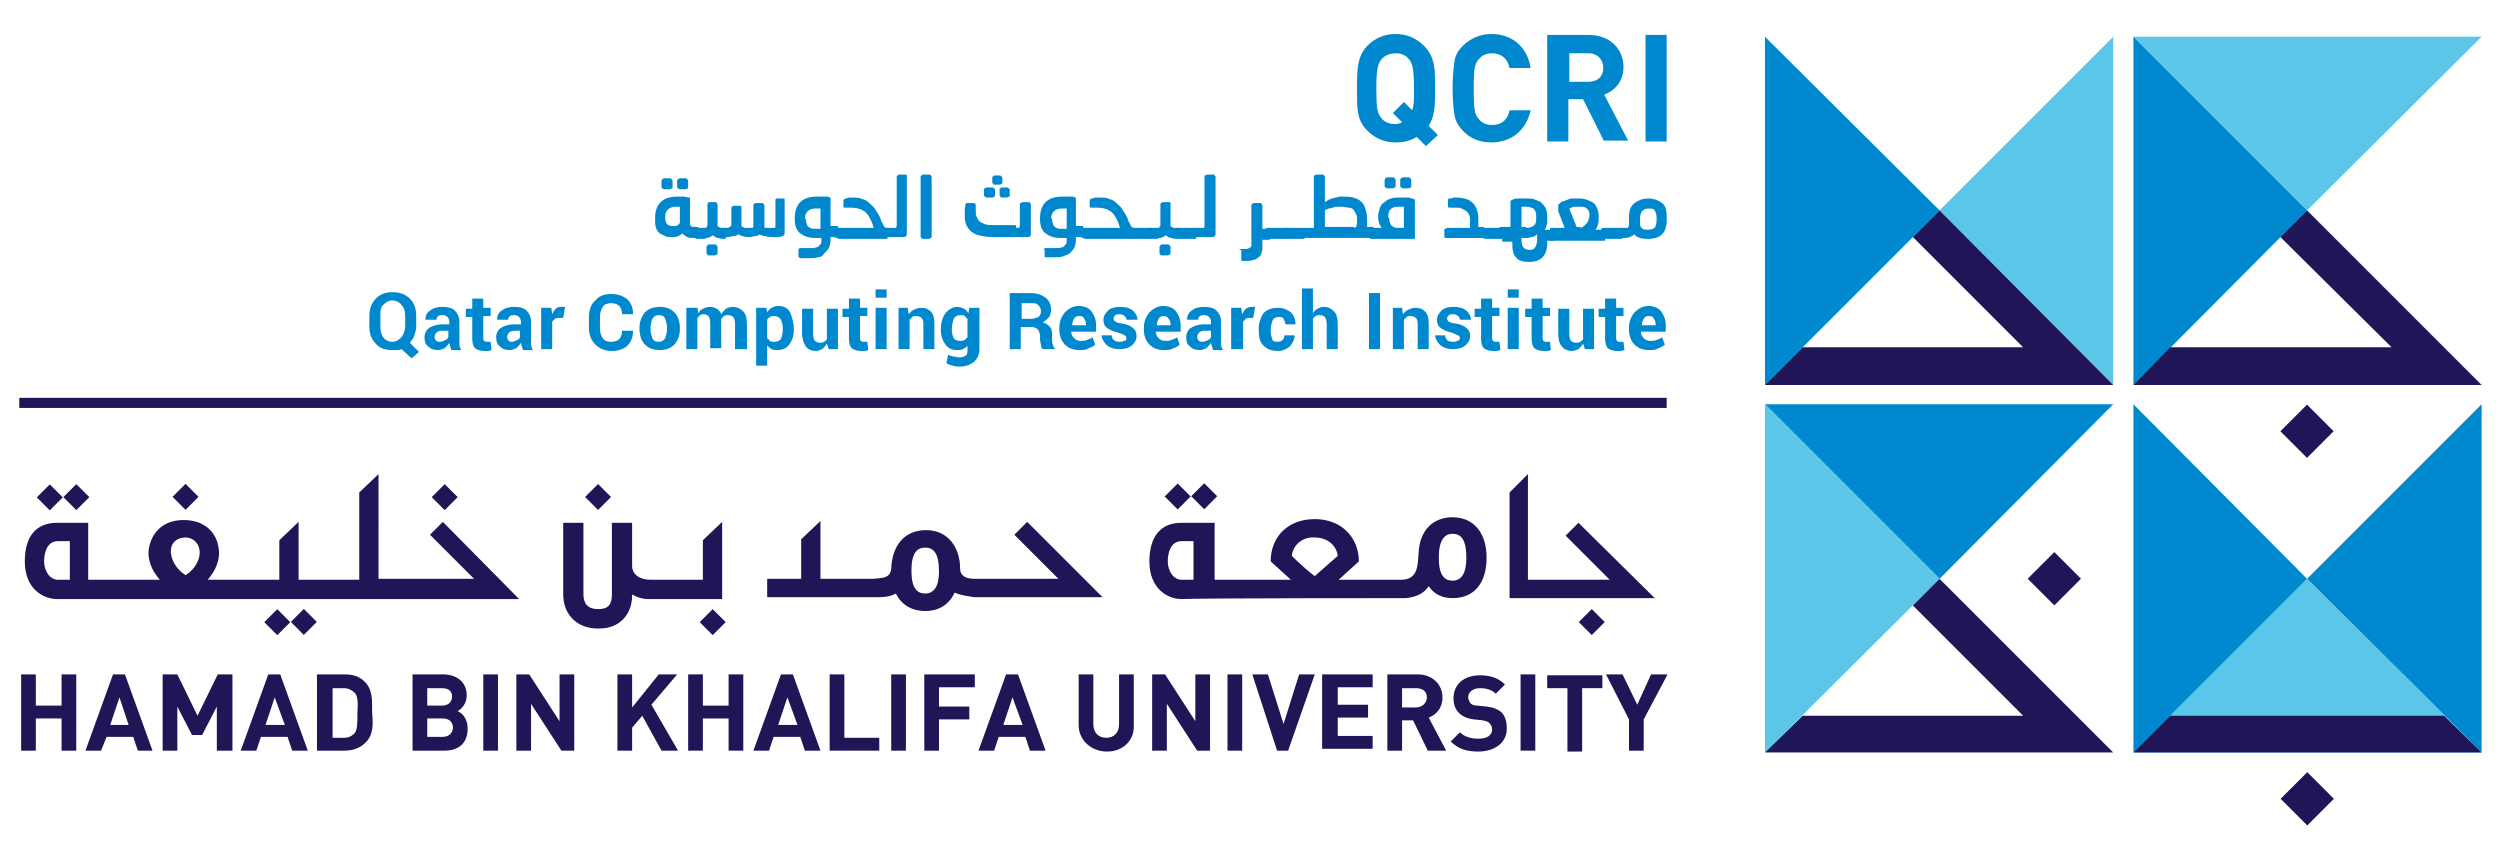 <?xml version="1.0" encoding="utf-8"?>
<!-- Generator: Adobe Illustrator 21.0.2, SVG Export Plug-In . SVG Version: 6.00 Build 0)  -->
<svg version="1.1" id="Layer_1" xmlns="http://www.w3.org/2000/svg" xmlns:xlink="http://www.w3.org/1999/xlink" x="0px" y="0px"
	 viewBox="0 0 272.1 93.5" style="enable-background:new 0 0 272.1 93.5;" xml:space="preserve">
<style type="text/css">
	.st0{fill:#0088CE;}
	.st1{fill:#1E1656;}
	.st2{fill:#5BC6E8;}
</style>
<g>
	<g>
		<path class="st0" d="M45.3,35.5c0,0.4-0.1,0.7-0.2,1s-0.3,0.6-0.5,0.8l1,1L44.8,39L43.7,38c-0.2,0.1-0.3,0.1-0.5,0.1
			c-0.2,0-0.3,0-0.5,0c-0.8,0-1.4-0.2-1.8-0.7c-0.5-0.5-0.7-1.1-0.7-1.9v-1.1c0-0.7,0.2-1.4,0.7-1.9c0.5-0.5,1.1-0.7,1.8-0.7
			c0.8,0,1.4,0.2,1.9,0.7c0.5,0.5,0.7,1.1,0.7,1.9V35.5z M44.1,34.4c0-0.5-0.1-0.9-0.4-1.2c-0.2-0.3-0.6-0.5-1-0.5
			c-0.4,0-0.7,0.2-1,0.5s-0.3,0.7-0.3,1.2v1.1c0,0.5,0.1,0.9,0.3,1.2c0.2,0.3,0.6,0.5,1,0.5c0.4,0,0.7-0.2,1-0.5
			c0.2-0.3,0.4-0.7,0.4-1.2V34.4z"/>
		<path class="st0" d="M49.1,38c0-0.1-0.1-0.2-0.1-0.3c0-0.1-0.1-0.2-0.1-0.4c-0.1,0.2-0.3,0.4-0.5,0.6c-0.2,0.1-0.5,0.2-0.7,0.2
			c-0.5,0-0.8-0.1-1.1-0.4c-0.3-0.2-0.4-0.6-0.4-1c0-0.4,0.2-0.8,0.5-1s0.8-0.4,1.5-0.4h0.7V35c0-0.2-0.1-0.4-0.2-0.5
			c-0.1-0.1-0.3-0.2-0.5-0.2c-0.2,0-0.4,0-0.5,0.1c-0.1,0.1-0.2,0.2-0.2,0.4l-1.2,0l0,0c0-0.4,0.1-0.7,0.5-1s0.8-0.4,1.4-0.4
			c0.5,0,1,0.1,1.3,0.4c0.3,0.3,0.5,0.7,0.5,1.2v1.9c0,0.2,0,0.4,0,0.6c0,0.2,0.1,0.4,0.2,0.6H49.1z M47.9,37.2
			c0.2,0,0.4-0.1,0.6-0.2c0.2-0.1,0.3-0.2,0.3-0.4v-0.6h-0.7c-0.3,0-0.5,0.1-0.6,0.2c-0.1,0.1-0.2,0.3-0.2,0.5
			c0,0.2,0.1,0.3,0.2,0.4C47.6,37.2,47.8,37.2,47.9,37.2z"/>
		<path class="st0" d="M52.6,32.4v1.1h0.8v0.9h-0.8v2.3c0,0.2,0,0.3,0.1,0.4c0.1,0.1,0.2,0.1,0.3,0.1c0.1,0,0.1,0,0.2,0
			c0,0,0.1,0,0.2,0l0.1,0.9c-0.1,0-0.2,0.1-0.4,0.1c-0.1,0-0.2,0-0.4,0c-0.4,0-0.7-0.1-1-0.3c-0.2-0.2-0.3-0.6-0.3-1.1v-2.3h-0.7
			v-0.9h0.7v-1.1H52.6z"/>
		<path class="st0" d="M56.9,38c0-0.1-0.1-0.2-0.1-0.3c0-0.1-0.1-0.2-0.1-0.4c-0.1,0.2-0.3,0.4-0.5,0.6c-0.2,0.1-0.5,0.2-0.7,0.2
			c-0.5,0-0.8-0.1-1.1-0.4c-0.3-0.2-0.4-0.6-0.4-1c0-0.4,0.2-0.8,0.5-1s0.8-0.4,1.5-0.4h0.7V35c0-0.2-0.1-0.4-0.2-0.5
			c-0.1-0.1-0.3-0.2-0.5-0.2c-0.2,0-0.4,0-0.5,0.1c-0.1,0.1-0.2,0.2-0.2,0.4l-1.2,0l0,0c0-0.4,0.1-0.7,0.5-1
			c0.4-0.3,0.8-0.4,1.4-0.4c0.5,0,1,0.1,1.3,0.4s0.5,0.7,0.5,1.2v1.9c0,0.2,0,0.4,0,0.6c0,0.2,0.1,0.4,0.2,0.6H56.9z M55.7,37.2
			c0.2,0,0.4-0.1,0.6-0.2c0.2-0.1,0.3-0.2,0.3-0.4v-0.6H56c-0.3,0-0.5,0.1-0.6,0.2c-0.1,0.1-0.2,0.3-0.2,0.5c0,0.2,0.1,0.3,0.2,0.4
			C55.4,37.2,55.6,37.2,55.7,37.2z"/>
		<path class="st0" d="M61.3,34.6l-0.4,0c-0.2,0-0.3,0-0.5,0.1c-0.1,0.1-0.2,0.2-0.3,0.3V38h-1.2v-4.5H60l0.1,0.7
			c0.1-0.2,0.2-0.4,0.4-0.6s0.4-0.2,0.6-0.2c0.1,0,0.1,0,0.2,0c0.1,0,0.1,0,0.2,0L61.3,34.6z"/>
		<path class="st0" d="M68.9,36L68.9,36c0,0.7-0.2,1.2-0.6,1.6c-0.4,0.4-1,0.6-1.7,0.6c-0.7,0-1.3-0.2-1.8-0.7
			c-0.5-0.5-0.7-1.1-0.7-1.8v-1.2c0-0.7,0.2-1.4,0.7-1.8c0.4-0.5,1-0.7,1.7-0.7c0.8,0,1.3,0.2,1.8,0.6c0.4,0.4,0.6,0.9,0.6,1.6l0,0
			h-1.2c0-0.4-0.1-0.7-0.3-0.9c-0.2-0.2-0.5-0.3-0.9-0.3c-0.4,0-0.7,0.1-0.9,0.4c-0.2,0.3-0.3,0.7-0.3,1.1v1.2
			c0,0.5,0.1,0.8,0.3,1.1c0.2,0.3,0.5,0.4,0.9,0.4c0.4,0,0.7-0.1,0.9-0.3c0.2-0.2,0.3-0.5,0.3-0.9H68.9z"/>
		<path class="st0" d="M69.6,35.7c0-0.7,0.2-1.2,0.6-1.7c0.4-0.4,0.9-0.6,1.6-0.6c0.7,0,1.2,0.2,1.6,0.6c0.4,0.4,0.6,1,0.6,1.7v0.1
			c0,0.7-0.2,1.2-0.6,1.7c-0.4,0.4-0.9,0.6-1.6,0.6c-0.7,0-1.2-0.2-1.6-0.6C69.8,37.1,69.6,36.5,69.6,35.7L69.6,35.7z M70.8,35.8
			c0,0.4,0.1,0.7,0.2,1c0.1,0.3,0.4,0.4,0.7,0.4c0.3,0,0.5-0.1,0.7-0.4c0.1-0.3,0.2-0.6,0.2-1v-0.1c0-0.4-0.1-0.7-0.2-1
			c-0.1-0.3-0.4-0.4-0.7-0.4c-0.3,0-0.5,0.1-0.7,0.4C70.9,35,70.8,35.3,70.8,35.8L70.8,35.8z"/>
		<path class="st0" d="M75.9,33.5l0.1,0.6c0.1-0.2,0.3-0.4,0.5-0.5c0.2-0.1,0.5-0.2,0.8-0.2c0.3,0,0.5,0.1,0.7,0.2
			c0.2,0.1,0.4,0.3,0.5,0.6c0.1-0.2,0.3-0.4,0.5-0.6c0.2-0.1,0.5-0.2,0.8-0.2c0.4,0,0.8,0.2,1.1,0.5c0.3,0.3,0.4,0.8,0.4,1.4V38H80
			v-2.8c0-0.3-0.1-0.6-0.2-0.7c-0.1-0.1-0.3-0.2-0.5-0.2c-0.2,0-0.3,0-0.5,0.1c-0.1,0.1-0.2,0.2-0.3,0.3c0,0.1,0,0.1,0,0.1
			c0,0,0,0.1,0,0.1v3h-1.2v-2.8c0-0.3-0.1-0.6-0.2-0.7c-0.1-0.1-0.3-0.2-0.5-0.2c-0.2,0-0.3,0-0.4,0.1c-0.1,0.1-0.2,0.2-0.3,0.3V38
			h-1.2v-4.5H75.9z"/>
		<path class="st0" d="M86.4,35.9c0,0.7-0.2,1.2-0.5,1.6c-0.3,0.4-0.7,0.6-1.3,0.6c-0.2,0-0.5,0-0.6-0.1c-0.2-0.1-0.3-0.2-0.5-0.4
			v2.2h-1.2v-6.3h1.1l0.1,0.5c0.1-0.2,0.3-0.4,0.5-0.5c0.2-0.1,0.4-0.2,0.7-0.2c0.6,0,1,0.2,1.3,0.7C86.2,34.5,86.4,35.1,86.4,35.9
			L86.4,35.9z M85.2,35.8c0-0.4-0.1-0.8-0.2-1s-0.4-0.4-0.7-0.4c-0.2,0-0.3,0-0.5,0.1s-0.2,0.2-0.3,0.3v2c0.1,0.1,0.2,0.2,0.3,0.3
			c0.1,0.1,0.3,0.1,0.5,0.1c0.3,0,0.5-0.1,0.7-0.3C85.1,36.6,85.2,36.3,85.2,35.8L85.2,35.8z"/>
		<path class="st0" d="M90,37.4c-0.1,0.2-0.3,0.4-0.5,0.6c-0.2,0.1-0.5,0.2-0.7,0.2c-0.5,0-0.9-0.2-1.1-0.5s-0.4-0.8-0.4-1.4v-2.7
			h1.2v2.8c0,0.3,0.1,0.6,0.2,0.7c0.1,0.1,0.3,0.2,0.5,0.2c0.2,0,0.4,0,0.5-0.1c0.1-0.1,0.3-0.2,0.3-0.3v-3.3h1.2V38h-1L90,37.4z"/>
		<path class="st0" d="M93.6,32.4v1.1h0.8v0.9h-0.8v2.3c0,0.2,0,0.3,0.1,0.4c0.1,0.1,0.2,0.1,0.3,0.1c0.1,0,0.1,0,0.2,0
			c0,0,0.1,0,0.2,0l0.1,0.9c-0.1,0-0.2,0.1-0.4,0.1c-0.1,0-0.2,0-0.4,0c-0.4,0-0.7-0.1-1-0.3c-0.2-0.2-0.3-0.6-0.3-1.1v-2.3h-0.7
			v-0.9h0.7v-1.1H93.6z"/>
		<path class="st0" d="M96.5,32.4h-1.2v-0.9h1.2V32.4z M96.5,38h-1.2v-4.5h1.2V38z"/>
		<path class="st0" d="M98.8,33.5l0.1,0.7c0.2-0.2,0.3-0.4,0.6-0.5c0.2-0.1,0.5-0.2,0.7-0.2c0.5,0,0.8,0.1,1.1,0.4
			c0.3,0.3,0.4,0.7,0.4,1.4V38h-1.2v-2.8c0-0.3-0.1-0.5-0.2-0.6c-0.1-0.1-0.3-0.2-0.6-0.2c-0.2,0-0.3,0-0.4,0.1s-0.2,0.2-0.3,0.3V38
			h-1.2v-4.5H98.8z"/>
		<path class="st0" d="M102.4,35.8c0-0.7,0.2-1.3,0.5-1.7c0.3-0.4,0.8-0.7,1.3-0.7c0.3,0,0.5,0.1,0.7,0.2c0.2,0.1,0.4,0.3,0.5,0.5
			l0.1-0.6h1.1V38c0,0.6-0.2,1-0.6,1.4c-0.4,0.3-0.9,0.5-1.6,0.5c-0.2,0-0.5,0-0.7-0.1c-0.3-0.1-0.5-0.1-0.7-0.3l0.2-0.9
			c0.2,0.1,0.4,0.2,0.6,0.2c0.2,0,0.4,0.1,0.6,0.1c0.3,0,0.6-0.1,0.7-0.2c0.2-0.1,0.2-0.4,0.2-0.7v-0.4c-0.1,0.2-0.3,0.3-0.5,0.4
			c-0.2,0.1-0.4,0.1-0.6,0.1c-0.6,0-1-0.2-1.3-0.6C102.6,37.1,102.4,36.6,102.4,35.8L102.4,35.8z M103.6,35.9c0,0.4,0.1,0.7,0.2,0.9
			c0.1,0.2,0.4,0.3,0.7,0.3c0.2,0,0.3,0,0.5-0.1c0.1-0.1,0.2-0.2,0.3-0.3v-2c-0.1-0.1-0.2-0.2-0.3-0.3c-0.1-0.1-0.3-0.1-0.5-0.1
			c-0.3,0-0.5,0.1-0.7,0.4C103.7,35,103.6,35.4,103.6,35.9L103.6,35.9z"/>
		<path class="st0" d="M111.1,35.6V38h-1.2v-6.1h2.3c0.7,0,1.2,0.2,1.6,0.5c0.4,0.3,0.6,0.8,0.6,1.3c0,0.3-0.1,0.6-0.2,0.8
			c-0.2,0.2-0.4,0.4-0.7,0.6c0.4,0.1,0.6,0.3,0.8,0.5c0.2,0.2,0.2,0.6,0.2,0.9V37c0,0.2,0,0.3,0.1,0.5c0,0.2,0.1,0.3,0.2,0.4V38
			h-1.3c-0.1-0.1-0.2-0.2-0.2-0.4c0-0.2-0.1-0.4-0.1-0.6v-0.4c0-0.3-0.1-0.5-0.2-0.7c-0.2-0.2-0.4-0.3-0.7-0.3H111.1z M111.1,34.7
			h1.1c0.3,0,0.6-0.1,0.8-0.2c0.2-0.1,0.3-0.4,0.3-0.6c0-0.3-0.1-0.5-0.3-0.7c-0.2-0.2-0.4-0.2-0.7-0.2h-1.1V34.7z"/>
		<path class="st0" d="M117.5,38.1c-0.7,0-1.2-0.2-1.6-0.6c-0.4-0.4-0.6-1-0.6-1.6v-0.2c0-0.7,0.2-1.2,0.6-1.7
			c0.4-0.4,0.9-0.7,1.5-0.7c0.6,0,1.1,0.2,1.4,0.6c0.3,0.4,0.5,0.9,0.5,1.5v0.7h-2.7l0,0c0,0.3,0.1,0.5,0.3,0.7
			c0.2,0.2,0.4,0.3,0.7,0.3c0.3,0,0.5,0,0.7-0.1c0.2-0.1,0.4-0.1,0.6-0.3l0.3,0.8c-0.2,0.2-0.4,0.3-0.7,0.4
			C118.2,38.1,117.9,38.1,117.5,38.1z M117.4,34.4c-0.2,0-0.4,0.1-0.5,0.3c-0.1,0.2-0.2,0.4-0.2,0.7l0,0h1.5v-0.1
			c0-0.3-0.1-0.5-0.2-0.6C117.9,34.4,117.7,34.4,117.4,34.4z"/>
		<path class="st0" d="M122.6,36.8c0-0.1-0.1-0.3-0.2-0.3c-0.1-0.1-0.4-0.2-0.7-0.3c-0.5-0.1-0.9-0.3-1.2-0.5
			c-0.3-0.2-0.4-0.5-0.4-0.9c0-0.4,0.2-0.7,0.5-1c0.3-0.3,0.8-0.4,1.3-0.4c0.6,0,1,0.1,1.4,0.4c0.3,0.3,0.5,0.6,0.5,1l0,0h-1.2
			c0-0.2-0.1-0.3-0.2-0.4c-0.1-0.1-0.3-0.2-0.5-0.2c-0.2,0-0.4,0-0.5,0.1c-0.1,0.1-0.2,0.2-0.2,0.4c0,0.1,0.1,0.3,0.2,0.3
			c0.1,0.1,0.4,0.2,0.7,0.2c0.6,0.1,1,0.3,1.2,0.5c0.3,0.2,0.4,0.5,0.4,0.9c0,0.4-0.2,0.7-0.5,1c-0.4,0.3-0.8,0.4-1.4,0.4
			c-0.6,0-1.1-0.2-1.4-0.5s-0.5-0.7-0.5-1l0,0h1.1c0,0.2,0.1,0.4,0.2,0.5c0.2,0.1,0.3,0.2,0.6,0.2c0.2,0,0.4,0,0.5-0.1
			C122.6,37.1,122.6,36.9,122.6,36.8z"/>
		<path class="st0" d="M126.7,38.1c-0.7,0-1.2-0.2-1.6-0.6c-0.4-0.4-0.6-1-0.6-1.6v-0.2c0-0.7,0.2-1.2,0.6-1.7
			c0.4-0.4,0.9-0.7,1.5-0.7c0.6,0,1.1,0.2,1.4,0.6c0.3,0.4,0.5,0.9,0.5,1.5v0.7h-2.7l0,0c0,0.3,0.1,0.5,0.3,0.7
			c0.2,0.2,0.4,0.3,0.7,0.3c0.3,0,0.5,0,0.7-0.1c0.2-0.1,0.4-0.1,0.6-0.3l0.3,0.8c-0.2,0.2-0.4,0.3-0.7,0.4
			C127.4,38.1,127.1,38.1,126.7,38.1z M126.6,34.4c-0.2,0-0.4,0.1-0.5,0.3c-0.1,0.2-0.2,0.4-0.2,0.7l0,0h1.5v-0.1
			c0-0.3-0.1-0.5-0.2-0.6C127,34.4,126.8,34.4,126.6,34.4z"/>
		<path class="st0" d="M132,38c0-0.1-0.1-0.2-0.1-0.3c0-0.1-0.1-0.2-0.1-0.4c-0.1,0.2-0.3,0.4-0.5,0.6c-0.2,0.1-0.5,0.2-0.7,0.2
			c-0.5,0-0.8-0.1-1.1-0.4c-0.3-0.2-0.4-0.6-0.4-1c0-0.4,0.2-0.8,0.5-1c0.3-0.2,0.8-0.4,1.5-0.4h0.7V35c0-0.2-0.1-0.4-0.2-0.5
			c-0.1-0.1-0.3-0.2-0.5-0.2c-0.2,0-0.4,0-0.5,0.1c-0.1,0.1-0.2,0.2-0.2,0.4l-1.2,0l0,0c0-0.4,0.1-0.7,0.5-1
			c0.4-0.3,0.8-0.4,1.4-0.4c0.5,0,1,0.1,1.3,0.4c0.3,0.3,0.5,0.7,0.5,1.2v1.9c0,0.2,0,0.4,0,0.6c0,0.2,0.1,0.4,0.2,0.6H132z
			 M130.9,37.2c0.2,0,0.4-0.1,0.6-0.2c0.2-0.1,0.3-0.2,0.3-0.4v-0.6h-0.7c-0.3,0-0.5,0.1-0.6,0.2c-0.1,0.1-0.2,0.3-0.2,0.5
			c0,0.2,0.1,0.3,0.2,0.4C130.6,37.2,130.7,37.2,130.9,37.2z"/>
		<path class="st0" d="M136.4,34.6l-0.4,0c-0.2,0-0.3,0-0.4,0.1c-0.1,0.1-0.2,0.2-0.3,0.3V38H134v-4.5h1.1l0.1,0.7
			c0.1-0.2,0.2-0.4,0.4-0.6c0.2-0.1,0.4-0.2,0.6-0.2c0.1,0,0.1,0,0.2,0s0.1,0,0.2,0L136.4,34.6z"/>
		<path class="st0" d="M139.1,37.2c0.2,0,0.4-0.1,0.5-0.2c0.1-0.1,0.2-0.3,0.2-0.5h1.1l0,0c0,0.5-0.2,0.8-0.5,1.2
			c-0.4,0.3-0.8,0.5-1.3,0.5c-0.7,0-1.2-0.2-1.6-0.6c-0.4-0.4-0.5-1-0.5-1.7v-0.1c0-0.7,0.2-1.2,0.5-1.7c0.4-0.4,0.9-0.6,1.6-0.6
			c0.6,0,1,0.2,1.4,0.5c0.3,0.3,0.5,0.7,0.5,1.3l0,0h-1.1c0-0.2-0.1-0.4-0.2-0.6c-0.1-0.2-0.3-0.2-0.5-0.2c-0.3,0-0.6,0.1-0.7,0.4
			c-0.1,0.3-0.2,0.6-0.2,1v0.1c0,0.4,0.1,0.7,0.2,1C138.5,37.1,138.7,37.2,139.1,37.2z"/>
		<path class="st0" d="M142.9,34.1c0.1-0.2,0.3-0.4,0.5-0.5c0.2-0.1,0.4-0.2,0.7-0.2c0.5,0,0.8,0.2,1.1,0.5c0.3,0.3,0.4,0.8,0.4,1.5
			V38h-1.2v-2.7c0-0.4-0.1-0.6-0.2-0.8c-0.1-0.1-0.3-0.2-0.6-0.2c-0.2,0-0.3,0-0.4,0.1c-0.1,0.1-0.2,0.1-0.3,0.3V38h-1.2v-6.6h1.2
			V34.1z"/>
		<path class="st0" d="M150.3,38H149v-6.1h1.2V38z"/>
		<path class="st0" d="M152.6,33.5l0.1,0.7c0.2-0.2,0.3-0.4,0.6-0.5c0.2-0.1,0.5-0.2,0.7-0.2c0.5,0,0.8,0.1,1.1,0.4
			c0.3,0.3,0.4,0.7,0.4,1.4V38h-1.2v-2.8c0-0.3-0.1-0.5-0.2-0.6c-0.1-0.1-0.3-0.2-0.6-0.2c-0.2,0-0.3,0-0.4,0.1s-0.2,0.2-0.3,0.3V38
			h-1.2v-4.5H152.6z"/>
		<path class="st0" d="M158.9,36.8c0-0.1-0.1-0.3-0.2-0.3s-0.4-0.2-0.7-0.3c-0.5-0.1-0.9-0.3-1.2-0.5c-0.3-0.2-0.4-0.5-0.4-0.9
			c0-0.4,0.2-0.7,0.5-1c0.3-0.3,0.8-0.4,1.3-0.4c0.6,0,1,0.1,1.4,0.4c0.3,0.3,0.5,0.6,0.5,1l0,0h-1.2c0-0.2-0.1-0.3-0.2-0.4
			s-0.3-0.2-0.5-0.2c-0.2,0-0.4,0-0.5,0.1c-0.1,0.1-0.2,0.2-0.2,0.4c0,0.1,0.1,0.3,0.2,0.3c0.1,0.1,0.4,0.2,0.7,0.2
			c0.6,0.1,1,0.3,1.2,0.5c0.3,0.2,0.4,0.5,0.4,0.9c0,0.4-0.2,0.7-0.5,1c-0.4,0.3-0.8,0.4-1.4,0.4c-0.6,0-1.1-0.2-1.4-0.5
			s-0.5-0.7-0.5-1l0,0h1.1c0,0.2,0.1,0.4,0.2,0.5s0.3,0.2,0.6,0.2c0.2,0,0.4,0,0.5-0.1C158.8,37.1,158.9,36.9,158.9,36.8z"/>
		<path class="st0" d="M162.4,32.4v1.1h0.8v0.9h-0.8v2.3c0,0.2,0,0.3,0.1,0.4c0.1,0.1,0.2,0.1,0.3,0.1c0.1,0,0.1,0,0.2,0
			c0,0,0.1,0,0.2,0l0.1,0.9c-0.1,0-0.2,0.1-0.4,0.1c-0.1,0-0.2,0-0.4,0c-0.4,0-0.7-0.1-1-0.3c-0.2-0.2-0.3-0.6-0.3-1.1v-2.3h-0.7
			v-0.9h0.7v-1.1H162.4z"/>
		<path class="st0" d="M165.3,32.4h-1.2v-0.9h1.2V32.4z M165.3,38h-1.2v-4.5h1.2V38z"/>
		<path class="st0" d="M167.9,32.4v1.1h0.8v0.9h-0.8v2.3c0,0.2,0,0.3,0.1,0.4c0.1,0.1,0.2,0.1,0.3,0.1c0.1,0,0.1,0,0.2,0
			c0,0,0.1,0,0.2,0l0.1,0.9c-0.1,0-0.2,0.1-0.4,0.1c-0.1,0-0.2,0-0.4,0c-0.4,0-0.7-0.1-1-0.3c-0.2-0.2-0.3-0.6-0.3-1.1v-2.3H166
			v-0.9h0.7v-1.1H167.9z"/>
		<path class="st0" d="M172.3,37.4c-0.1,0.2-0.3,0.4-0.5,0.6c-0.2,0.1-0.5,0.2-0.7,0.2c-0.5,0-0.9-0.2-1.1-0.5
			c-0.3-0.3-0.4-0.8-0.4-1.4v-2.7h1.2v2.8c0,0.3,0.1,0.6,0.2,0.7c0.1,0.1,0.3,0.2,0.5,0.2c0.2,0,0.4,0,0.5-0.1
			c0.1-0.1,0.3-0.2,0.3-0.3v-3.3h1.2V38h-1L172.3,37.4z"/>
		<path class="st0" d="M175.9,32.4v1.1h0.8v0.9h-0.8v2.3c0,0.2,0,0.3,0.1,0.4c0.1,0.1,0.2,0.1,0.3,0.1c0.1,0,0.1,0,0.2,0
			c0,0,0.1,0,0.2,0l0.1,0.9c-0.1,0-0.2,0.1-0.4,0.1c-0.1,0-0.2,0-0.4,0c-0.4,0-0.7-0.1-1-0.3c-0.2-0.2-0.3-0.6-0.3-1.1v-2.3H174
			v-0.9h0.7v-1.1H175.9z"/>
		<path class="st0" d="M179.5,38.1c-0.7,0-1.2-0.2-1.6-0.6c-0.4-0.4-0.6-1-0.6-1.6v-0.2c0-0.7,0.2-1.2,0.6-1.7
			c0.4-0.4,0.9-0.7,1.5-0.7c0.6,0,1.1,0.2,1.4,0.6c0.3,0.4,0.5,0.9,0.5,1.5v0.7h-2.7l0,0c0,0.3,0.1,0.5,0.3,0.7
			c0.2,0.2,0.4,0.3,0.7,0.3c0.3,0,0.5,0,0.7-0.1c0.2-0.1,0.4-0.1,0.6-0.3l0.3,0.8c-0.2,0.2-0.4,0.3-0.7,0.4
			C180.2,38.1,179.9,38.1,179.5,38.1z M179.4,34.4c-0.2,0-0.4,0.1-0.5,0.3c-0.1,0.2-0.2,0.4-0.2,0.7l0,0h1.5v-0.1
			c0-0.3-0.1-0.5-0.2-0.6C179.9,34.4,179.7,34.4,179.4,34.4z"/>
	</g>
	<g>
		<path class="st0" d="M71.3,23.7c0-0.7,0.2-1.3,0.6-1.7c0.4-0.4,1-0.6,1.8-0.6c0.2,0,0.5,0,0.7,0c0.2,0,0.4,0.1,0.6,0.1
			c0.1,0,0.1,0,0.1,0.1c0,0,0,0.1,0,0.1v2.5c0,0.2,0,0.3,0.1,0.4c0.1,0.1,0.2,0.1,0.4,0.1H76v1.2h-0.4c-0.3,0-0.6,0-0.8-0.1
			c-0.2-0.1-0.4-0.2-0.5-0.4c-0.1,0.1-0.3,0.2-0.5,0.3c-0.2,0.1-0.4,0.1-0.6,0.1h-0.1c-0.3,0-0.5,0-0.7-0.1
			c-0.2-0.1-0.4-0.2-0.6-0.3c-0.2-0.2-0.3-0.3-0.4-0.6s-0.1-0.5-0.1-0.8V23.7z M72,19.7c0-0.1,0-0.1,0.1-0.2c0,0,0.1-0.1,0.2-0.1
			h0.6c0.1,0,0.1,0,0.2,0.1c0,0,0.1,0.1,0.1,0.2v0.7c0,0.1,0,0.1-0.1,0.1c0,0-0.1,0.1-0.2,0.1h-0.6c-0.1,0-0.1,0-0.2-0.1
			c0,0-0.1-0.1-0.1-0.1V19.7z M72.4,23.7c0,0.3,0.1,0.6,0.2,0.7c0.1,0.1,0.3,0.2,0.6,0.2h0.1c0.2,0,0.4,0,0.5-0.1
			c0.1-0.1,0.2-0.2,0.2-0.3v-1.7c0,0-0.1,0-0.2,0s-0.2,0-0.2,0c-0.4,0-0.7,0.1-0.9,0.3s-0.3,0.4-0.3,0.8V23.7z M73.7,19.7
			c0-0.1,0-0.1,0.1-0.2c0,0,0.1-0.1,0.2-0.1h0.6c0.1,0,0.1,0,0.2,0.1c0,0,0.1,0.1,0.1,0.2v0.7c0,0.1,0,0.1-0.1,0.1
			c0,0-0.1,0.1-0.2,0.1h-0.6c-0.1,0-0.1,0-0.2-0.1c0,0-0.1-0.1-0.1-0.1V19.7z"/>
		<path class="st0" d="M75.7,24.9c0,0,0-0.1,0.1-0.1c0.1,0,0.1,0,0.2,0h0.4c0.1,0,0.1,0,0.2,0c0.1,0,0.1,0,0.2,0
			c0.1,0,0.1-0.1,0.1-0.1c0,0,0.1-0.1,0.1-0.2v-2.3c0,0,0-0.1,0.1-0.1S77,22,77.1,22h0.8c0,0,0.1,0,0.1,0.1c0,0,0.1,0.1,0.1,0.1v2.4
			c0,0,0.1,0.1,0.1,0.1c0,0,0.1,0,0.2,0.1c0.1,0,0.1,0,0.2,0c0.1,0,0.1,0,0.2,0h0.2v1.2h-0.1c-0.2,0-0.5,0-0.7-0.1
			c-0.2,0-0.4-0.1-0.6-0.3c-0.1,0.1-0.2,0.1-0.3,0.2c-0.1,0-0.2,0.1-0.3,0.1c-0.1,0-0.2,0-0.3,0.1c-0.1,0-0.2,0-0.3,0H76
			c-0.1,0-0.1,0-0.2,0c-0.1,0-0.1,0-0.1-0.1V24.9z M76.9,26.9c0-0.1,0-0.1,0.1-0.2c0,0,0.1-0.1,0.1-0.1h0.7c0.1,0,0.1,0,0.2,0.1
			c0,0,0.1,0.1,0.1,0.2v0.7c0,0,0,0.1-0.1,0.1c0,0-0.1,0.1-0.2,0.1h-0.7c-0.1,0-0.1,0-0.1-0.1c0,0-0.1-0.1-0.1-0.1V26.9z"/>
		<path class="st0" d="M78.5,24.9c0,0,0-0.1,0.1-0.1c0.1,0,0.1,0,0.2,0h0.3c0.1,0,0.2,0,0.3-0.1c0.1,0,0.2-0.1,0.2-0.3v-1.8
			c0-0.1,0-0.1,0.1-0.1c0,0,0.1-0.1,0.1-0.1h0.8c0,0,0.1,0,0.1,0.1c0,0,0,0.1,0,0.1v2c0,0,0.1,0.1,0.1,0.1c0,0,0.1,0,0.2,0.1
			c0.1,0,0.1,0,0.2,0c0.1,0,0.1,0,0.2,0h0.1c0.1,0,0.1,0,0.2,0c0.1,0,0.1,0,0.2,0c0,0,0.1-0.1,0.1-0.1c0,0,0-0.1,0-0.2v-2.2
			c0,0,0-0.1,0.1-0.1c0,0,0.1-0.1,0.1-0.1h0.8c0,0,0.1,0,0.1,0.1c0,0,0.1,0.1,0.1,0.1v2.4c0,0.1,0.1,0.1,0.2,0.1c0.1,0,0.3,0,0.4,0
			h0.2c0.1,0,0.2,0,0.3,0s0.1-0.1,0.1-0.3c0-0.2,0-0.4,0-0.6c0-0.2,0-0.4,0-0.7c0-0.2,0-0.5,0-0.7c0-0.2,0-0.5,0-0.7
			c0,0,0-0.1,0-0.1c0,0,0.1-0.1,0.1-0.1h0.8c0.1,0,0.1,0,0.1,0.1c0,0,0,0.1,0,0.1c0,0.2,0,0.4,0,0.6c0,0.2,0,0.3,0,0.5
			c0,0.2,0,0.3,0,0.5c0,0.2,0,0.3,0,0.5v0.5c0,0.2,0,0.4,0,0.5s0,0.4,0,0.5c0,0.1,0,0.1-0.1,0.2c0,0-0.1,0.1-0.1,0.1
			c-0.1,0-0.3,0.1-0.5,0.1c-0.2,0-0.4,0-0.6,0H84c-0.2,0-0.4,0-0.7-0.1c-0.2,0-0.5-0.1-0.6-0.2c-0.1,0.1-0.3,0.2-0.5,0.2
			c-0.2,0-0.4,0.1-0.6,0.1h-0.1c-0.2,0-0.4,0-0.6-0.1c-0.2,0-0.4-0.1-0.5-0.2c-0.2,0.1-0.3,0.2-0.6,0.2c-0.2,0-0.4,0.1-0.6,0.1h-0.2
			c-0.1,0-0.1,0-0.2,0c-0.1,0-0.1,0-0.1-0.1V24.9z"/>
		<path class="st0" d="M86.9,27.2c0-0.1,0.1-0.2,0.2-0.2h0.8c0.2,0,0.4,0,0.6,0c0.2,0,0.3-0.1,0.5-0.1c0.1-0.1,0.2-0.2,0.3-0.3
			c0.1-0.1,0.1-0.3,0.1-0.4v-0.3h-0.7c-0.7,0-1.2-0.2-1.6-0.5c-0.4-0.3-0.6-0.8-0.6-1.5v-0.2c0-0.7,0.2-1.3,0.6-1.7
			c0.4-0.4,1-0.6,1.8-0.6c0.1,0,0.2,0,0.4,0s0.3,0,0.4,0c0.1,0,0.2,0,0.3,0c0.1,0,0.2,0,0.3,0.1c0.1,0,0.1,0,0.1,0.1
			c0,0,0,0.1,0,0.1v2.9h0.8v1.2h-0.8v0.3c0,0.4-0.1,0.7-0.2,0.9c-0.1,0.2-0.3,0.4-0.5,0.6C89.5,27.9,89.3,28,89,28
			c-0.3,0.1-0.6,0.1-0.9,0.1c-0.1,0-0.1,0-0.2,0s-0.2,0-0.3,0c-0.1,0-0.2,0-0.3,0c-0.1,0-0.2,0-0.2,0C87,28,87,28,86.9,28
			c0,0,0-0.1,0-0.1V27.2z M87.7,23.8c0,0.3,0.1,0.6,0.2,0.8c0.2,0.2,0.4,0.3,0.7,0.3h0.7v-2.2c-0.2,0-0.4,0-0.6,0
			c-0.3,0-0.6,0.1-0.8,0.3c-0.2,0.2-0.3,0.5-0.3,0.8V23.8z"/>
		<path class="st0" d="M91.2,25.9c-0.1,0-0.1,0-0.2,0c-0.1,0-0.1,0-0.1-0.1v-0.9c0,0,0-0.1,0.1-0.1c0.1,0,0.1,0,0.2,0h3.9l-0.2-0.6
			l-0.2-0.4c-0.2-0.4-0.4-0.7-0.8-0.9c-0.3-0.2-0.8-0.3-1.4-0.3c0,0-0.1,0-0.2,0c-0.1,0-0.2,0-0.3,0c-0.1,0-0.2,0-0.2-0.1v-0.7
			c0-0.1,0.1-0.1,0.2-0.2c0.2,0,0.3-0.1,0.4-0.1c0.1,0,0.3,0,0.4,0c0.3,0,0.6,0,0.9,0.1c0.3,0.1,0.6,0.2,0.8,0.4
			c0.2,0.2,0.5,0.4,0.7,0.7c0.2,0.3,0.4,0.6,0.6,1l0.1,0.3c0,0,0,0.1,0.1,0.2c0,0.1,0.1,0.1,0.1,0.2c0,0.1,0.1,0.1,0.1,0.2
			c0,0.1,0,0.1,0.1,0.1c0,0,0.1,0.1,0.1,0.1c0,0,0.1,0,0.1,0h0.1v1.2H91.2z"/>
		<path class="st0" d="M96.3,24.9c0,0,0-0.1,0.1-0.1c0.1,0,0.1,0,0.2,0h0.6c0.1,0,0.2,0,0.3,0c0,0,0.1-0.1,0.1-0.3v-5.3
			c0-0.1,0-0.1,0.1-0.1c0,0,0.1-0.1,0.1-0.1h0.8c0,0,0.1,0,0.1,0.1c0,0,0,0.1,0,0.1v5.3c0,0.2,0,0.3,0,0.5c0,0.2,0,0.4,0,0.5
			c0,0.1,0,0.1-0.1,0.2c0,0-0.1,0.1-0.2,0.1c-0.1,0-0.2,0-0.3,0c-0.1,0-0.2,0-0.4,0c-0.1,0-0.3,0-0.4,0c-0.1,0-0.3,0-0.4,0h-0.4
			c-0.1,0-0.1,0-0.2,0c-0.1,0-0.1,0-0.1-0.1V24.9z"/>
		<path class="st0" d="M100.2,19.2c0,0,0-0.1,0.1-0.1c0,0,0.1-0.1,0.1-0.1h0.8c0.1,0,0.1,0,0.1,0.1c0,0,0.1,0.1,0.1,0.1v6.6
			c0,0,0,0.1-0.1,0.1s-0.1,0.1-0.1,0.1h-0.8c-0.1,0-0.1,0-0.1-0.1c0,0-0.1-0.1-0.1-0.1V19.2z"/>
		<path class="st0" d="M110.6,24.8c0.1,0,0.2,0,0.3,0c0,0,0.1-0.1,0.1-0.3c0-0.3,0-0.7,0-1.1c0-0.4,0-0.8,0-1.2c0,0,0-0.1,0.1-0.1
			s0.1-0.1,0.1-0.1h0.8c0.1,0,0.1,0,0.1,0.1c0,0,0.1,0.1,0.1,0.1c0,0.2,0,0.4,0,0.5c0,0.1,0,0.3,0,0.4c0,0.1,0,0.3,0,0.4
			c0,0.1,0,0.3,0,0.4c0,0.4,0,0.7,0,1c0,0.3,0,0.5,0,0.6c0,0.1,0,0.1-0.1,0.2c0,0-0.1,0.1-0.1,0.1c-0.1,0-0.2,0-0.3,0
			c-0.2,0-0.3,0-0.5,0c-0.2,0-0.4,0-0.6,0c-0.2,0-0.4,0-0.6,0h-2c-0.6,0-1.1-0.1-1.5-0.2c-0.4-0.1-0.7-0.3-0.9-0.5
			c-0.2-0.2-0.4-0.5-0.5-0.8c-0.1-0.3-0.1-0.7-0.1-1.1c0-0.3,0-0.6,0.1-1c0-0.1,0-0.1,0.1-0.1c0,0,0.1,0,0.1,0h0.7
			c0.1,0,0.2,0.1,0.2,0.2c0,0.3,0,0.5,0,0.6c0,0.3,0,0.5,0.1,0.7c0.1,0.2,0.2,0.4,0.3,0.5c0.1,0.1,0.4,0.2,0.6,0.3
			c0.3,0.1,0.6,0.1,1,0.1H110.6z M107.1,20.6c0-0.1,0-0.1,0.1-0.1c0,0,0.1-0.1,0.2-0.1h0.6c0.1,0,0.1,0,0.2,0.1c0,0,0.1,0.1,0.1,0.1
			v0.7c0,0,0,0.1-0.1,0.1c0,0-0.1,0.1-0.2,0.1h-0.6c-0.1,0-0.1,0-0.2-0.1c0,0-0.1-0.1-0.1-0.1V20.6z M108,19.3c0-0.1,0-0.1,0.1-0.1
			c0,0,0.1-0.1,0.1-0.1h0.6c0.1,0,0.1,0,0.2,0.1s0.1,0.1,0.1,0.1v0.6c0,0.1,0,0.1-0.1,0.1c0,0-0.1,0.1-0.2,0.1h-0.6
			c0,0-0.1,0-0.1-0.1c0,0-0.1-0.1-0.1-0.1V19.3z M108.8,20.6c0-0.1,0-0.1,0.1-0.1c0,0,0.1-0.1,0.1-0.1h0.6c0.1,0,0.1,0,0.2,0.1
			c0,0,0.1,0.1,0.1,0.1v0.7c0,0,0,0.1-0.1,0.1c0,0-0.1,0.1-0.2,0.1H109c-0.1,0-0.1,0-0.1-0.1c0,0-0.1-0.1-0.1-0.1V20.6z"/>
		<path class="st0" d="M113.6,27.2c0-0.1,0.1-0.2,0.2-0.2h0.8c0.2,0,0.4,0,0.6,0c0.2,0,0.3-0.1,0.5-0.1c0.1-0.1,0.2-0.2,0.3-0.3
			s0.1-0.3,0.1-0.4v-0.3h-0.7c-0.7,0-1.2-0.2-1.6-0.5c-0.4-0.3-0.6-0.8-0.6-1.5v-0.2c0-0.7,0.2-1.3,0.6-1.7c0.4-0.4,1-0.6,1.8-0.6
			c0.1,0,0.2,0,0.4,0s0.3,0,0.4,0c0.1,0,0.2,0,0.3,0c0.1,0,0.2,0,0.3,0.1c0.1,0,0.1,0,0.1,0.1c0,0,0,0.1,0,0.1v2.9h0.8v1.2h-0.8v0.3
			c0,0.4-0.1,0.7-0.2,0.9c-0.1,0.2-0.3,0.4-0.5,0.6c-0.2,0.1-0.4,0.2-0.7,0.3c-0.3,0.1-0.6,0.1-0.9,0.1c-0.1,0-0.1,0-0.2,0
			c-0.1,0-0.2,0-0.3,0c-0.1,0-0.2,0-0.3,0s-0.2,0-0.2,0c-0.1,0-0.1,0-0.1-0.1s0-0.1,0-0.1V27.2z M114.5,23.8c0,0.3,0.1,0.6,0.2,0.8
			c0.2,0.2,0.4,0.3,0.7,0.3h0.7v-2.2c-0.2,0-0.4,0-0.6,0c-0.3,0-0.6,0.1-0.8,0.3c-0.2,0.2-0.3,0.5-0.3,0.8V23.8z"/>
		<path class="st0" d="M118,25.9c-0.1,0-0.1,0-0.2,0c-0.1,0-0.1,0-0.1-0.1v-0.9c0,0,0-0.1,0.1-0.1s0.1,0,0.2,0h3.9l-0.2-0.6
			l-0.2-0.4c-0.2-0.4-0.4-0.7-0.8-0.9c-0.3-0.2-0.8-0.3-1.4-0.3c0,0-0.1,0-0.2,0s-0.2,0-0.3,0c-0.1,0-0.2,0-0.2-0.1v-0.7
			c0-0.1,0.1-0.1,0.2-0.2c0.2,0,0.3-0.1,0.4-0.1c0.1,0,0.3,0,0.5,0c0.3,0,0.6,0,0.9,0.1c0.3,0.1,0.6,0.2,0.8,0.4
			c0.2,0.2,0.5,0.4,0.7,0.7c0.2,0.3,0.4,0.6,0.6,1l0.1,0.3c0,0,0,0.1,0.1,0.2c0,0.1,0.1,0.1,0.1,0.2c0,0.1,0.1,0.1,0.1,0.2
			c0,0.1,0,0.1,0.1,0.1c0,0,0.1,0.1,0.1,0.1c0,0,0.1,0,0.1,0h0.1v1.2H118z"/>
		<path class="st0" d="M123.4,25.9c-0.1,0-0.1,0-0.2,0c-0.1,0-0.1,0-0.1-0.1v-0.9c0,0,0-0.1,0.1-0.1c0.1,0,0.1,0,0.2,0h2v1.2H123.4z
			"/>
		<path class="st0" d="M125,24.9c0,0,0-0.1,0.1-0.1s0.1,0,0.2,0h0.4c0.1,0,0.1,0,0.2,0c0.1,0,0.1,0,0.2,0c0.1,0,0.1-0.1,0.1-0.1
			c0,0,0.1-0.1,0.1-0.2v-2.3c0,0,0-0.1,0.1-0.1c0,0,0.1-0.1,0.1-0.1h0.8c0,0,0.1,0,0.1,0.1c0,0,0,0.1,0,0.1v2.4c0,0,0.1,0.1,0.1,0.1
			c0,0,0.1,0,0.2,0.1c0.1,0,0.1,0,0.2,0c0.1,0,0.1,0,0.2,0h0.2v1.2h-0.1c-0.2,0-0.5,0-0.7-0.1c-0.2,0-0.4-0.1-0.6-0.3
			c-0.1,0.1-0.2,0.1-0.3,0.2c-0.1,0-0.2,0.1-0.3,0.1c-0.1,0-0.2,0-0.3,0.1c-0.1,0-0.2,0-0.3,0h-0.2c-0.1,0-0.1,0-0.2,0
			c-0.1,0-0.1,0-0.1-0.1V24.9z M126.2,26.9c0-0.1,0-0.1,0.1-0.2c0,0,0.1-0.1,0.1-0.1h0.7c0.1,0,0.1,0,0.2,0.1c0,0,0.1,0.1,0.1,0.2
			v0.7c0,0,0,0.1-0.1,0.1c0,0-0.1,0.1-0.2,0.1h-0.7c-0.1,0-0.1,0-0.1-0.1c0,0-0.1-0.1-0.1-0.1V26.9z"/>
		<path class="st0" d="M128.2,25.9c-0.1,0-0.1,0-0.2,0c-0.1,0-0.1,0-0.1-0.1v-0.9c0,0,0-0.1,0.1-0.1s0.1,0,0.2,0h2v1.2H128.2z"/>
		<path class="st0" d="M129.8,24.9c0,0,0-0.1,0.1-0.1c0.1,0,0.1,0,0.2,0h0.6c0.1,0,0.2,0,0.3,0s0.1-0.1,0.1-0.3v-5.3
			c0-0.1,0-0.1,0.1-0.1c0,0,0.1-0.1,0.1-0.1h0.8c0,0,0.1,0,0.1,0.1c0,0,0.1,0.1,0.1,0.1v5.3c0,0.2,0,0.3,0,0.5c0,0.2,0,0.4,0,0.5
			c0,0.1,0,0.1-0.1,0.2c0,0-0.1,0.1-0.2,0.1c-0.1,0-0.2,0-0.3,0c-0.1,0-0.2,0-0.4,0c-0.1,0-0.3,0-0.4,0c-0.1,0-0.3,0-0.4,0h-0.4
			c-0.1,0-0.1,0-0.2,0c-0.1,0-0.1,0-0.1-0.1V24.9z"/>
		<path class="st0" d="M134.9,27.2c0-0.1,0.1-0.1,0.2-0.1h0.2c0.2,0,0.3,0,0.4,0c0.1,0,0.2-0.1,0.3-0.1c0.1-0.1,0.1-0.1,0.2-0.2
			c0-0.1,0-0.3,0-0.4v-4.1c0,0,0-0.1,0.1-0.1c0,0,0.1-0.1,0.1-0.1h0.8c0,0,0.1,0,0.1,0.1c0,0,0.1,0.1,0.1,0.1v2.6h0.8v1.2h-0.8v0.4
			c0,0.2,0,0.4,0,0.6c0,0.2-0.1,0.3-0.1,0.5c-0.1,0.3-0.3,0.4-0.6,0.6c-0.2,0.1-0.6,0.2-0.9,0.2c0,0-0.1,0-0.3,0c-0.1,0-0.2,0-0.3,0
			c-0.1,0-0.1-0.1-0.1-0.2V27.2z"/>
		<path class="st0" d="M138.1,25.9c-0.1,0-0.1,0-0.2,0c-0.1,0-0.1,0-0.1-0.1v-0.9c0,0,0-0.1,0.1-0.1s0.1,0,0.2,0h2v1.2H138.1z"/>
		<path class="st0" d="M140,25.9c-0.1,0-0.1,0-0.2,0c-0.1,0-0.1,0-0.1-0.1v-0.9c0,0,0-0.1,0.1-0.1c0.1,0,0.1,0,0.2,0h2v1.2H140z"/>
		<path class="st0" d="M141.7,24.9c0,0,0-0.1,0.1-0.1s0.1,0,0.2,0h1v-5.6c0-0.1,0-0.1,0.1-0.1c0,0,0.1-0.1,0.1-0.1h0.8
			c0,0,0.1,0,0.1,0.1c0,0,0.1,0.1,0.1,0.1V22c0.2-0.1,0.3-0.2,0.5-0.3c0.2-0.1,0.4-0.1,0.6-0.2c0.2,0,0.4-0.1,0.5-0.1
			c0.2,0,0.3,0,0.4,0c0.4,0,0.7,0,1.1,0.1c0.3,0.1,0.6,0.2,0.8,0.4c0.2,0.2,0.4,0.4,0.5,0.8c0.1,0.3,0.2,0.7,0.2,1.1v0.2
			c0,0,0,0.1,0,0.2c0,0.1,0,0.1,0,0.2c0,0.1,0,0.1,0,0.2c0,0.1,0,0.1,0,0.1h0.7v1.2H142c-0.1,0-0.1,0-0.2,0c-0.1,0-0.1,0-0.1-0.1
			V24.9z M147.4,24.8c0.1,0,0.1,0,0.2-0.1c0-0.1,0.1-0.2,0.1-0.5V24c0-0.3,0-0.5-0.1-0.7c-0.1-0.2-0.2-0.3-0.3-0.5
			c-0.1-0.1-0.3-0.2-0.5-0.2c-0.2,0-0.5-0.1-0.8-0.1c-0.1,0-0.2,0-0.4,0c-0.1,0-0.3,0-0.5,0.1c-0.2,0-0.3,0.1-0.5,0.1
			c-0.2,0.1-0.3,0.1-0.4,0.2v1.8c0.1,0,0.3,0,0.5,0c0.2,0,0.4,0,0.6,0H147.4z"/>
		<path class="st0" d="M149.1,24.9c0,0,0-0.1,0.1-0.1c0.1,0,0.1,0,0.2,0h1c-0.2-0.2-0.4-0.6-0.4-1.1v-0.2c0-0.3,0.1-0.6,0.2-0.9
			c0.1-0.3,0.3-0.5,0.5-0.6c0.2-0.2,0.4-0.3,0.7-0.4c0.3-0.1,0.6-0.1,1-0.1c0.1,0,0.3,0,0.4,0c0.1,0,0.3,0,0.4,0
			c0.1,0,0.3,0,0.4,0.1c0.1,0,0.2,0,0.3,0.1c0.1,0,0.1,0,0.1,0.1c0,0,0,0.1,0,0.1v2.4c0,0.2,0,0.5,0,0.8c0,0.3,0,0.5,0,0.8
			c0,0.1,0,0.1-0.1,0.1c0,0-0.1,0-0.2,0c-0.3,0-0.5,0-0.7,0c-0.2,0-0.5,0-0.7,0h-2.9c-0.1,0-0.1,0-0.2,0c-0.1,0-0.1,0-0.1-0.1V24.9z
			 M150.7,19.6c0-0.1,0-0.1,0.1-0.2c0,0,0.1-0.1,0.2-0.1h0.6c0.1,0,0.1,0,0.2,0.1c0,0,0.1,0.1,0.1,0.2v0.7c0,0.1,0,0.1-0.1,0.1
			c0,0-0.1,0.1-0.2,0.1h-0.6c-0.1,0-0.1,0-0.2-0.1c0,0-0.1-0.1-0.1-0.1V19.6z M151.2,23.7c0,0.4,0.1,0.6,0.2,0.8
			c0.2,0.2,0.4,0.3,0.7,0.3c0.1,0,0.2,0,0.4,0c0.1,0,0.3,0,0.3,0v-2.3c-0.2,0-0.4,0-0.6,0c-0.7,0-1.1,0.3-1.1,1V23.7z M152.4,19.6
			c0-0.1,0-0.1,0.1-0.2c0,0,0.1-0.1,0.2-0.1h0.6c0.1,0,0.1,0,0.2,0.1c0,0,0.1,0.1,0.1,0.2v0.7c0,0.1,0,0.1-0.1,0.1
			c0,0-0.1,0.1-0.2,0.1h-0.6c-0.1,0-0.1,0-0.2-0.1c0,0-0.1-0.1-0.1-0.1V19.6z"/>
		<path class="st0" d="M157.4,24.9c0,0,0-0.1,0.1-0.1c0,0,0.1,0,0.1,0h2.4l0-0.8c0-0.2,0-0.4-0.1-0.6c-0.1-0.2-0.1-0.3-0.3-0.4
			c-0.1-0.1-0.3-0.2-0.5-0.3c-0.2-0.1-0.4-0.1-0.7-0.1c0,0-0.1,0-0.1,0c0,0-0.1,0-0.2,0c-0.1,0-0.1,0-0.2,0c-0.1,0-0.1,0-0.1,0
			c-0.1,0-0.2,0-0.2-0.1v-0.7c0,0,0-0.1,0-0.1c0,0,0.1-0.1,0.1-0.1c0.2,0,0.3,0,0.5-0.1c0.2,0,0.3,0,0.4,0c0.4,0,0.8,0.1,1.1,0.2
			c0.3,0.1,0.5,0.3,0.7,0.5c0.2,0.2,0.3,0.5,0.4,0.8s0.1,0.6,0.1,0.9l0,0.8h0.6v1.2h-4.1c0,0-0.1,0-0.1,0c0,0-0.1-0.1-0.1-0.1V24.9z
			"/>
		<path class="st0" d="M161.5,25.9c-0.1,0-0.1,0-0.2,0c-0.1,0-0.1,0-0.1-0.1v-0.9c0,0,0-0.1,0.1-0.1c0.1,0,0.1,0,0.2,0h2v1.2H161.5z
			"/>
		<path class="st0" d="M163.5,25.9c-0.1,0-0.1,0-0.2,0c-0.1,0-0.1,0-0.1-0.1v-1c0,0,0-0.1,0.1-0.1c0.1,0,0.1,0,0.2,0h0.9V22
			c0-0.1,0-0.2,0.1-0.2c0.1,0,0.1-0.1,0.2-0.1c0.2-0.1,0.4-0.1,0.7-0.1c0.2,0,0.5,0,0.7,0c0.3,0,0.7,0,0.9,0.1
			c0.3,0.1,0.5,0.2,0.7,0.3c0.2,0.2,0.4,0.4,0.5,0.6c0.1,0.2,0.2,0.5,0.2,0.9c0,0.1,0,0.2,0,0.3s0,0.2,0,0.3c0,0.2,0,0.3-0.1,0.5
			c0,0.1-0.1,0.3-0.2,0.4c0.1,0,0.2,0,0.3,0c0.1,0,0.2,0,0.3,0h0.4v1.2h-0.2c-0.1,0-0.2,0-0.3,0c-0.1,0-0.2,0-0.2,0v0.3
			c0,1.3-0.7,2-1.9,2c-0.4,0-0.7,0-0.9-0.1c-0.3-0.1-0.5-0.2-0.6-0.4c-0.2-0.2-0.3-0.4-0.3-0.6c-0.1-0.3-0.1-0.5-0.1-0.9v-0.2H163.5
			z M166.7,25.8c-0.1,0-0.3,0.1-0.5,0.1c-0.2,0-0.4,0-0.6,0v0.2c0,0.4,0.1,0.7,0.2,0.8c0.1,0.2,0.4,0.3,0.7,0.3
			c0.3,0,0.5-0.1,0.6-0.3c0.1-0.2,0.2-0.4,0.2-0.8c0-0.1,0-0.2,0-0.3c0-0.1,0-0.2,0-0.3C167.1,25.7,166.9,25.8,166.7,25.8z
			 M166.1,24.8c0.4,0,0.7-0.1,0.9-0.3c0.2-0.2,0.2-0.5,0.2-0.9v-0.1c0-0.4-0.1-0.6-0.3-0.8c-0.2-0.1-0.5-0.2-0.8-0.2
			c-0.1,0-0.2,0-0.3,0c-0.1,0-0.2,0-0.2,0v2.2H166.1z"/>
		<path class="st0" d="M168.7,24.9c0,0,0-0.1,0.1-0.1c0.1,0,0.1,0,0.2,0h1.3l-0.7-1.8c0,0,0-0.1,0-0.1c0-0.1,0-0.1,0-0.1l0-0.5
			c0,0,0-0.1,0.1-0.1c0,0,0.1-0.1,0.1-0.1c0.1-0.1,0.2-0.2,0.4-0.2c0.2-0.1,0.3-0.1,0.5-0.2c0.2-0.1,0.4-0.1,0.5-0.1
			c0.2,0,0.4,0,0.5,0c0.3,0,0.6,0,0.9,0.1c0.3,0.1,0.5,0.2,0.7,0.3c0.2,0.1,0.4,0.3,0.5,0.6c0.1,0.2,0.2,0.5,0.2,0.9v0.2
			c0,0.1,0,0.2,0,0.4c0,0.1-0.1,0.3-0.1,0.4c0,0.1-0.1,0.2-0.1,0.3c-0.1,0.1-0.1,0.2-0.2,0.2h1.1v1.2H169c-0.1,0-0.1,0-0.2,0
			c-0.1,0-0.1,0-0.1-0.1V24.9z M172,24.8c0.1,0,0.3-0.1,0.4-0.2c0.1-0.1,0.2-0.2,0.3-0.3s0.1-0.2,0.2-0.4c0-0.1,0.1-0.3,0.1-0.4
			v-0.1c0-0.3-0.1-0.6-0.3-0.7c-0.2-0.2-0.4-0.2-0.8-0.2c-0.1,0-0.3,0-0.5,0s-0.4,0.1-0.6,0.2l0.8,2H172z"/>
		<path class="st0" d="M174.6,25.9c-0.1,0-0.1,0-0.2,0c-0.1,0-0.1,0-0.1-0.1v-0.9c0,0,0-0.1,0.1-0.1s0.1,0,0.2,0h2v1.2H174.6z"/>
		<path class="st0" d="M176.2,24.9c0,0,0-0.1,0.1-0.1c0.1,0,0.1,0,0.2,0h0.3c0,0,0.1,0,0.1,0c0.1,0,0.1,0,0.2,0c0.1,0,0.1,0,0.1-0.1
			c0,0,0.1-0.1,0.1-0.1c0-0.1,0-0.1,0-0.2v-0.8c0-0.7,0.2-1.2,0.6-1.5c0.4-0.3,0.9-0.5,1.5-0.5c0.6,0,1.1,0.2,1.5,0.5
			c0.4,0.3,0.5,0.8,0.5,1.5V24c0,0.7-0.2,1.2-0.5,1.5c-0.3,0.3-0.8,0.5-1.5,0.5c-0.3,0-0.6,0-0.9-0.1c-0.3-0.1-0.5-0.2-0.6-0.4
			c-0.1,0.1-0.3,0.2-0.5,0.3c-0.2,0.1-0.4,0.1-0.7,0.1h-0.1c-0.1,0-0.1,0-0.2,0c-0.1,0-0.1,0-0.1-0.1V24.9z M178.5,24
			c0,0.1,0,0.3,0,0.4c0,0.2,0.1,0.4,0.3,0.5c0.1,0.1,0.3,0.1,0.6,0.1c0.3,0,0.5-0.1,0.7-0.2c0.1-0.2,0.2-0.4,0.2-0.8v-0.3
			c0-0.4-0.1-0.6-0.2-0.8c-0.1-0.2-0.4-0.2-0.7-0.2s-0.5,0.1-0.7,0.3c-0.1,0.2-0.2,0.4-0.2,0.8V24z"/>
	</g>
	<g>
		<path class="st0" d="M155.2,15.9l-1-1c-0.6,0.4-1.4,0.6-2.3,0.6c-1.3,0-2.3-0.5-3.1-1.3c-1.2-1.2-1.1-2.6-1.1-4.6
			c0-2,0-3.4,1.1-4.6c0.8-0.8,1.8-1.3,3.1-1.3s2.3,0.5,3.1,1.3c1.2,1.2,1.2,2.6,1.2,4.6c0,1.7,0,3-0.7,4.1l1,1L155.2,15.9z
			 M153.3,6.4c-0.3-0.4-0.8-0.6-1.4-0.6s-1.1,0.2-1.5,0.6c-0.4,0.5-0.6,1-0.6,3.2c0,2.2,0.1,2.8,0.6,3.3c0.3,0.4,0.8,0.6,1.5,0.6
			c0.3,0,0.5-0.1,0.7-0.2l-1-1l1.2-1.2l0.9,0.9c0.2-0.5,0.2-1.2,0.2-2.3C153.9,7.4,153.7,6.8,153.3,6.4z"/>
		<path class="st0" d="M162.3,15.5c-1.2,0-2.3-0.4-3.1-1.3c-0.5-0.5-0.8-1.1-0.9-1.7c-0.1-0.6-0.2-1.6-0.2-2.9
			c0-1.3,0.1-2.2,0.2-2.9c0.1-0.7,0.4-1.2,0.9-1.7c0.8-0.8,1.9-1.3,3.1-1.3c2.2,0,3.9,1.3,4.3,3.7h-2.3c-0.2-1-0.9-1.6-1.9-1.6
			c-0.6,0-1.1,0.2-1.4,0.6c-0.5,0.5-0.6,1-0.6,3.3s0.1,2.8,0.6,3.3c0.3,0.4,0.8,0.6,1.4,0.6c1.1,0,1.7-0.6,1.9-1.6h2.3
			C166.1,14.2,164.5,15.5,162.3,15.5z"/>
		<path class="st0" d="M174.6,15.4l-2.3-4.6h-1.6v4.6h-2.3V3.8h4.5c2.4,0,3.8,1.6,3.8,3.5c0,1.6-1,2.6-2.1,3l2.6,5H174.6z
			 M172.9,5.8h-2.1v3.1h2.1c1,0,1.6-0.6,1.6-1.5S173.9,5.8,172.9,5.8z"/>
		<path class="st0" d="M179.1,15.4V3.8h2.3v11.6H179.1z"/>
	</g>
	<g>
		<g>
			<g>
				<rect x="2.1" y="43.3" class="st1" width="179.3" height="1.1"/>
				<g>
					<g>
						<g>
							<g>
								<path class="st1" d="M48.2,56.8l-1.4,1.4l4.8,4.8l-10.4,0V51.6l-2.1,2v9.5h-6.6v-6.3l-2.1,2v4.3c0,0-7.3,0-7.8,0
									c0.8-0.9,1.4-2.1,1.2-3.4c-0.2-1.7-1.5-3.1-3.8-3.1c-2.3,0-3.5,1.4-3.8,3.1c-0.2,1.3,0.4,2.5,1.2,3.4c-0.4,0-7.8,0-7.8,0
									v-6.2H6.2c-2.2,0-3.5,1.4-3.5,4.2c0,3,2,4.1,3.5,4.1c3,0,3,0,50.3,0L48.2,56.8z M7.6,63.1H6.3c-0.9,0-1.5-1-1.5-2
									c0-0.9,0.3-2.2,1.5-2.2h1.3V63.1z M20.2,62.6c-1-0.6-1.7-1.8-1.6-2.8c0.1-0.8,0.7-1.3,1.6-1.3c0.8,0,1.4,0.6,1.5,1.3
									C21.9,60.8,21.2,62,20.2,62.6z"/>
							</g>
						</g>
						<g>
							
								<rect x="47.4" y="53.1" transform="matrix(0.707 -0.707 0.707 0.707 -24.066 50.079)" class="st1" width="2" height="2"/>
						</g>
						<g>
							
								<rect x="32.1" y="66.7" transform="matrix(0.707 -0.707 0.707 0.707 -38.198 43.229)" class="st1" width="2" height="2"/>
						</g>
						<g>
							
								<rect x="29.2" y="66.7" transform="matrix(0.707 -0.707 0.707 0.707 -39.037 41.205)" class="st1" width="2" height="2"/>
						</g>
						<g>
							
								<rect x="19.2" y="53.1" transform="matrix(0.707 -0.707 0.707 0.707 -32.338 30.109)" class="st1" width="2" height="2"/>
						</g>
						<g>
							<g>
								
									<rect x="7.3" y="53.1" transform="matrix(0.707 -0.707 0.707 0.707 -35.81 21.726)" class="st1" width="2" height="2"/>
							</g>
							<g>
								
									<rect x="4.4" y="53.1" transform="matrix(0.707 -0.707 0.707 0.707 -36.649 19.702)" class="st1" width="2" height="2"/>
							</g>
						</g>
					</g>
					<g>
						<g>
							<g>
								<path class="st1" d="M111.8,56.8l-1.4,1.4l4.8,4.8l-9.1,0c-1.1,0-1.6-0.4-1.6-1.1c0-2.3-1.3-4.2-3.7-4.2
									c-2.4,0-3.7,1.7-3.8,4.2c-0.1,1.1-1.1,1-2,1.1h-5.7v-6.3l-2.1,2v4.3h-3.7v2h12.1c0.7,0,1.4-0.1,1.9-0.4
									c0.6,1.2,1.7,1.9,3.2,1.9c1.5,0,2.6-0.7,3.2-2c0.7,0.3,1.5,0.4,2.2,0.5v0h13.9L111.8,56.8z M100.7,64.6
									c-0.9,0-1.5-0.6-1.5-2.5c0-1.9,0.6-2.5,1.5-2.5c0.9,0,1.5,0.6,1.5,2.6C102.2,63.9,101.6,64.6,100.7,64.6z"/>
							</g>
						</g>
					</g>
					<g>
						<g>
							<path class="st1" d="M78.6,65.1v-8.3l-2.1,2v4.3h-5.7c-1.2,0-2-0.6-2-1.5v-4.7h-2.2v7.8c0,1.1-0.4,1.6-1.5,1.6
								c-1.1,0-1.6-0.6-1.6-1.6v-7.8h-2.2v7.8c0,2.2,1.5,3.6,3.5,3.7c0.2,0,0.3,0,0.5,0c2.1,0,3.5-1.5,3.5-3.6v-0.1
								c0.5,0.3,1.1,0.5,1.7,0.5H78.6z"/>
						</g>
						<g>
							
								<rect x="64.1" y="53.1" transform="matrix(0.707 -0.707 0.707 0.707 -19.181 61.87)" class="st1" width="2" height="2"/>
						</g>
						<g>
							
								<rect x="76.6" y="66.7" transform="matrix(0.707 -0.707 0.707 0.707 -25.157 74.713)" class="st1" width="2" height="2"/>
						</g>
					</g>
					<g>
						<g>
							<g>
								<g>
									<path class="st1" d="M153,65.1c1.1-0.1,2-0.5,2.5-1.3c0.6,0.9,1.5,1.3,2.6,1.3c2.4,0,3.7-1.7,3.7-4.4
										c0-2.7-1.4-4.4-3.7-4.4c-2.2,0-3.6,1.5-3.7,3.9c-0.1,1.2,0,2.9-1.9,2.9h-6.8l2.2-2c0-2.5-1.8-4.6-4.8-4.6s-4.8,2-4.8,4.6
										l2.2,2h-8.3v-6.2h-3.6c-2.2,0-3.5,1.4-3.5,4.2c0,3,2,4.1,3.5,4.1C130.2,65.1,153,65.1,153,65.1z M158.1,58.1
										c0.9,0,1.5,0.6,1.5,2.6c0,1.8-0.6,2.5-1.5,2.5c-0.9,0-1.5-0.6-1.5-2.5C156.6,58.8,157.2,58.1,158.1,58.1z M129.9,63.1h-1.3
										c-0.9,0-1.5-1-1.5-2c0-0.9,0.3-2.2,1.5-2.2h1.3V63.1z M140.6,60.5c0.1-1.1,1.1-2.1,2.5-2c1.5,0,2.4,1,2.5,2l-2.5,2.2
										C142.5,62.3,141.2,61.1,140.6,60.5z"/>
								</g>
							</g>
							<g>
								<polygon class="st1" points="180.1,65.1 171.8,56.9 170.4,58.3 175.2,63.1 166.3,63.1 166.3,51.6 164.3,53.6 164.3,65.1 
																	"/>
							</g>
							<g>
								
									<rect x="172.3" y="66.7" transform="matrix(0.707 -0.707 0.707 0.707 2.859 142.365)" class="st1" width="2" height="2"/>
							</g>
						</g>
						<g>
							<g>
								
									<rect x="130.1" y="53" transform="matrix(0.707 -0.707 0.707 0.707 0.2 108.52)" class="st1" width="2" height="2"/>
							</g>
							<g>
								
									<rect x="127.2" y="53" transform="matrix(0.707 -0.707 0.707 0.707 -0.639 106.495)" class="st1" width="2" height="2"/>
							</g>
						</g>
					</g>
				</g>
				<g>
					<path class="st1" d="M6.7,81.7v-3.5H3.9v3.5H2.3v-8.3h1.6v3.4h2.8v-3.4h1.6v8.3H6.7z"/>
					<path class="st1" d="M15,81.7l-0.5-1.5h-2.9L11,81.7H9.3l3-8.3h1.3l3,8.3H15z M13,75.9l-1,3H14L13,75.9z"/>
					<path class="st1" d="M23.6,81.7v-4.8L22,80h-1.1l-1.6-3.1v4.8h-1.6v-8.3h1.6l2.2,4.5l2.2-4.5h1.6v8.3H23.6z"/>
					<path class="st1" d="M31.8,81.7l-0.5-1.5h-2.9l-0.5,1.5h-1.7l3-8.3h1.3l3,8.3H31.8z M29.9,75.9l-1,3h2.1L29.9,75.9z"/>
					<path class="st1" d="M39.7,80.9c-0.5,0.5-1.3,0.8-2.2,0.8h-3v-8.3h3c0.9,0,1.6,0.2,2.2,0.8c0.9,0.9,0.8,2.1,0.8,3.3
						C40.6,78.8,40.7,80,39.7,80.9z M38.6,75.4c-0.3-0.3-0.7-0.5-1.2-0.5h-1.2v5.4h1.2c0.6,0,0.9-0.2,1.2-0.5c0.3-0.4,0.3-1,0.3-2.2
						C39,76.3,38.9,75.7,38.6,75.4z"/>
					<path class="st1" d="M48.4,81.7h-3.5v-8.3h3.3c1.6,0,2.6,0.9,2.6,2.3c0,0.9-0.6,1.5-1,1.7c0.5,0.2,1.1,0.8,1.1,1.9
						C50.9,80.9,49.9,81.7,48.4,81.7z M48.1,74.9h-1.6v1.9h1.6c0.7,0,1.1-0.4,1.1-1C49.2,75.2,48.8,74.9,48.1,74.9z M48.2,78.2h-1.7
						v2h1.7c0.7,0,1.1-0.5,1.1-1C49.3,78.7,49,78.2,48.2,78.2z"/>
					<path class="st1" d="M52.6,81.7v-8.3h1.6v8.3H52.6z"/>
					<path class="st1" d="M61.1,81.7l-3.3-5.1v5.1h-1.6v-8.3h1.4l3.3,5.1v-5.1h1.6v8.3H61.1z"/>
					<path class="st1" d="M72,81.7l-2.1-3.8l-1.1,1.3v2.5h-1.6v-8.3h1.6V77l2.9-3.6h2l-2.8,3.3l2.9,5H72z"/>
					<path class="st1" d="M79.3,81.7v-3.5h-2.8v3.5h-1.6v-8.3h1.6v3.4h2.8v-3.4h1.6v8.3H79.3z"/>
					<path class="st1" d="M87.6,81.7l-0.5-1.5h-2.9l-0.5,1.5H82l3-8.3h1.3l3,8.3H87.6z M85.7,75.9l-1,3h2.1L85.7,75.9z"/>
					<path class="st1" d="M90.3,81.7v-8.3h1.6v6.9h3.8v1.4H90.3z"/>
					<path class="st1" d="M97,81.7v-8.3h1.6v8.3H97z"/>
					<path class="st1" d="M102.2,74.9v2h3.3v1.4h-3.3v3.4h-1.6v-8.3h5.5v1.4H102.2z"/>
					<path class="st1" d="M112.1,81.7l-0.5-1.5h-2.9l-0.5,1.5h-1.7l3-8.3h1.3l3,8.3H112.1z M110.2,75.9l-1,3h2.1L110.2,75.9z"/>
					<path class="st1" d="M120.5,81.8c-1.7,0-3.1-1.2-3.1-2.9v-5.5h1.6v5.4c0,1,0.6,1.5,1.4,1.5c0.9,0,1.4-0.6,1.4-1.5v-5.4h1.6v5.5
						C123.5,80.6,122.2,81.8,120.5,81.8z"/>
					<path class="st1" d="M130.3,81.7l-3.3-5.1v5.1h-1.6v-8.3h1.4l3.3,5.1v-5.1h1.6v8.3H130.3z"/>
					<path class="st1" d="M133.6,81.7v-8.3h1.6v8.3H133.6z"/>
					<path class="st1" d="M140.2,81.7H139l-2.7-8.3h1.7l1.7,5.4l1.7-5.4h1.7L140.2,81.7z"/>
					<path class="st1" d="M143.9,81.7v-8.3h5.5v1.4h-3.8v1.9h3.3v1.4h-3.3v2h3.8v1.4H143.9z"/>
					<path class="st1" d="M155.4,81.7l-1.6-3.3h-1.2v3.3H151v-8.3h3.3c1.7,0,2.7,1.2,2.7,2.5c0,1.2-0.7,1.9-1.5,2.2l1.9,3.6H155.4z
						 M154.1,74.9h-1.5V77h1.5c0.7,0,1.2-0.5,1.2-1.1C155.3,75.3,154.9,74.9,154.1,74.9z"/>
					<path class="st1" d="M160.9,81.8c-1.3,0-2.2-0.3-3-1.1l1-1c0.5,0.5,1.2,0.7,2,0.7c1,0,1.5-0.4,1.5-1c0-0.3-0.1-0.5-0.3-0.7
						c-0.2-0.2-0.3-0.2-0.7-0.3l-1-0.1c-0.7-0.1-1.2-0.3-1.6-0.7c-0.4-0.4-0.6-0.9-0.6-1.6c0-1.5,1.1-2.5,2.9-2.5c1.1,0,2,0.3,2.7,1
						l-1,1c-0.5-0.5-1.2-0.6-1.7-0.6c-0.9,0-1.3,0.5-1.3,1c0,0.2,0.1,0.4,0.2,0.6c0.2,0.2,0.4,0.3,0.8,0.3l1,0.1
						c0.8,0.1,1.2,0.3,1.6,0.6c0.4,0.4,0.6,1,0.6,1.8C164,80.9,162.6,81.8,160.9,81.8z"/>
					<path class="st1" d="M165.5,81.7v-8.3h1.6v8.3H165.5z"/>
					<path class="st1" d="M172.2,74.9v6.9h-1.6v-6.9h-2.2v-1.4h6v1.4H172.2z"/>
					<path class="st1" d="M178.9,78.3v3.4h-1.6v-3.4l-2.5-4.9h1.8l1.6,3.3l1.5-3.3h1.8L178.9,78.3z"/>
				</g>
			</g>
		</g>
	</g>
	<g>
		<g>
			<polygon class="st2" points="230,41.9 230,41.9 230,4 230,4 211.1,22.9 			"/>
			<polygon class="st0" points="192.1,4 192.1,41.9 211.1,22.9 			"/>
		</g>
		<g>
			<polygon class="st2" points="270.1,4 232.2,4 232.2,4 251.1,22.9 			"/>
			<polygon class="st0" points="232.2,4 232.2,41.9 251.1,22.9 			"/>
		</g>
		<g>
			<polygon class="st0" points="270.1,81.9 270.1,81.9 270.1,44 270.1,44 251.1,63 			"/>
			<polygon class="st2" points="251.1,63 232.2,81.9 270.1,81.9 			"/>
			<polygon class="st0" points="232.2,44 232.2,81.9 251.1,63 			"/>
		</g>
		<g>
			<polygon class="st0" points="230,44 192.1,44 192.1,44 211.1,63 			"/>
			<polygon class="st2" points="192.1,44 192.1,81.9 211.1,63 			"/>
		</g>
		<polygon class="st1" points="260.3,37.8 236.2,37.8 232.2,41.9 270.1,41.9 251.1,22.9 248.2,25.8 		"/>
		<polygon class="st1" points="220.2,37.8 196.2,37.8 192.1,41.9 230,41.9 211.1,22.9 208.2,25.8 		"/>
		<polygon class="st1" points="220.2,77.9 196.2,77.9 192.1,81.9 230,81.9 211.1,63 208.2,65.9 		"/>
		<polygon class="st1" points="266,77.9 236.2,77.9 232.2,81.9 270.1,81.9 		"/>
		
			<rect x="249.1" y="84.9" transform="matrix(0.707 0.707 -0.707 0.707 135.032 -152.094)" class="st1" width="4.1" height="4.1"/>
		
			<rect x="221.6" y="61" transform="matrix(0.707 0.707 -0.707 0.707 110.049 -139.709)" class="st1" width="4.1" height="4.1"/>
		
			<rect x="249.1" y="44.9" transform="matrix(0.707 0.707 -0.707 0.707 106.726 -163.819)" class="st1" width="4.1" height="4.1"/>
	</g>
</g>
</svg>
